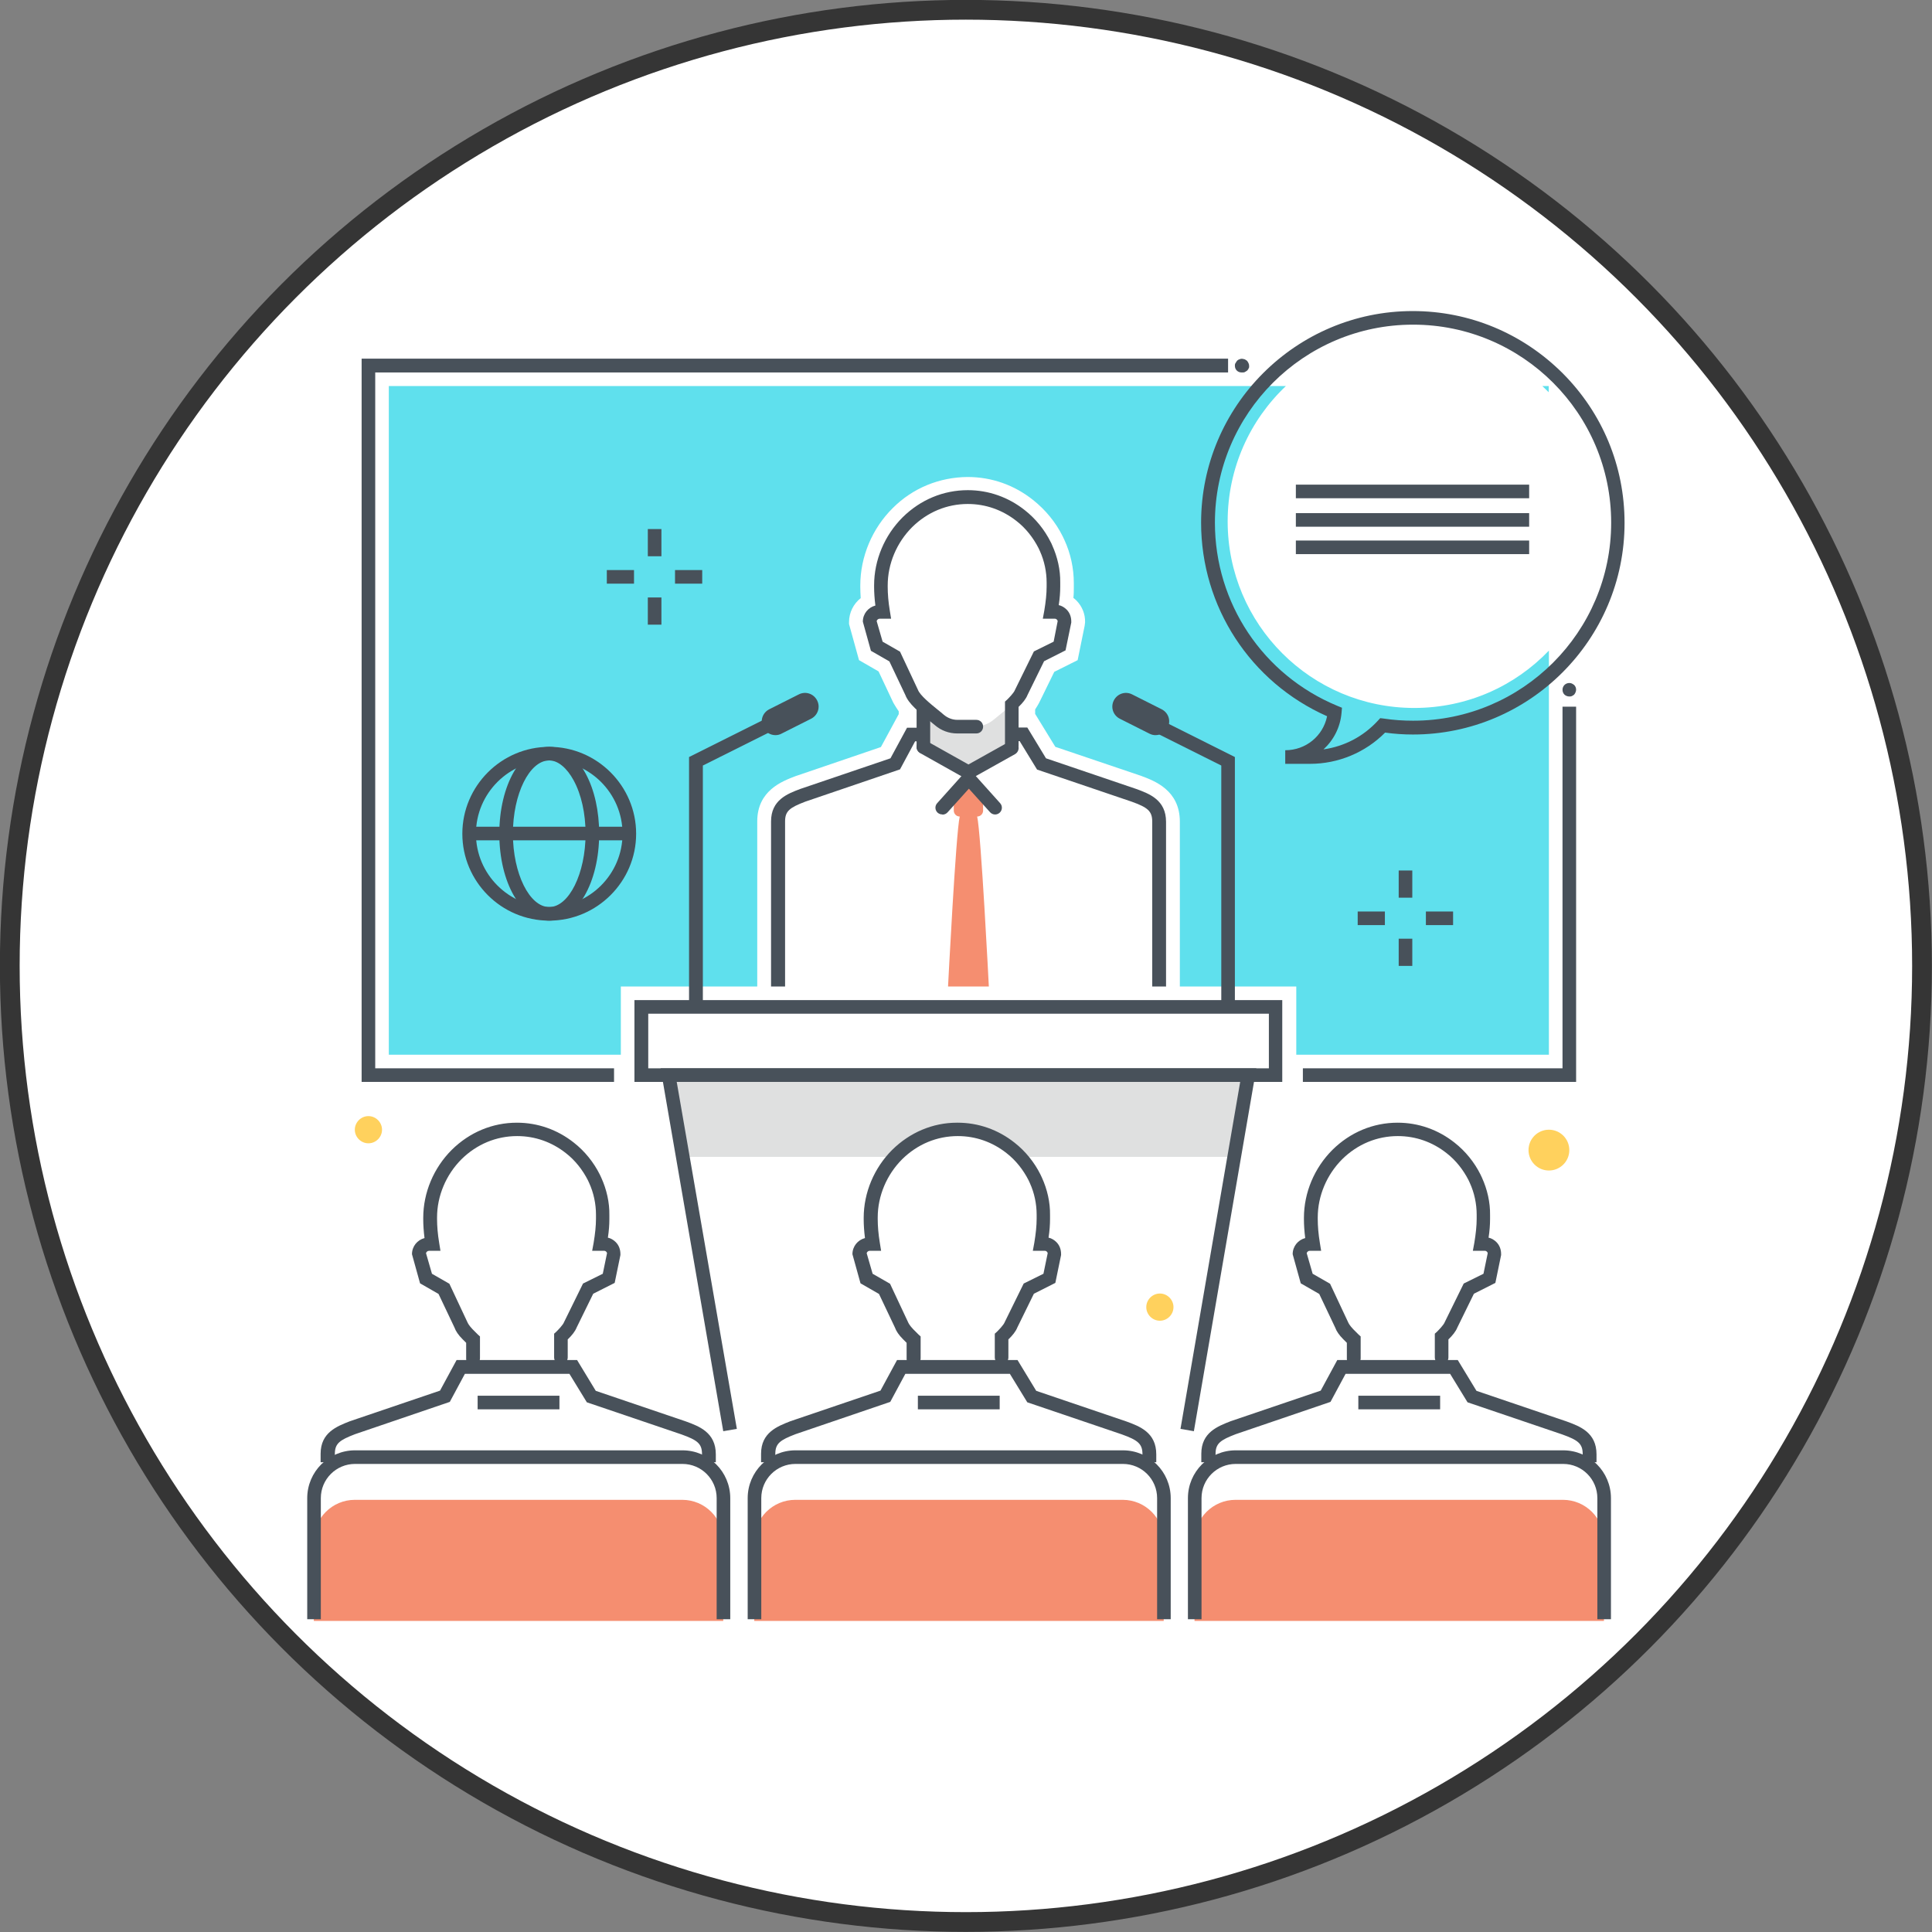 <?xml version="1.0" encoding="UTF-8"?><svg id="Layer_2" xmlns="http://www.w3.org/2000/svg" viewBox="0 0 90.93 90.93"><rect x="0" y="0" width="90.93" height="90.93" fill="#808080" stroke="none"/><g id="Layer_1-2"><g><circle cx="45.46" cy="45.46" r="45" style="fill:#fff; stroke:#353535; stroke-miterlimit:10; stroke-width:.93px;"/><g><path d="M66.56,33.32c-4.85,0-8.78-3.93-8.78-8.78,0-2.51,1.05-4.77,2.74-6.37H18.3v31.47h10.92v-3.21h6.42v-7.77c0-1.45,1.17-1.89,1.8-2.13l4.02-1.37,.84-1.55v-.13s-.24-.35-.3-.5l-.65-1.38-.92-.53-.47-1.7v-.09c0-.45,.21-.86,.55-1.13-.01-.18-.02-.35-.02-.52v-.07c0-1.36,.56-2.69,1.53-3.65,.94-.94,2.19-1.45,3.52-1.46,1.14,0,2.2,.38,3.08,1.08,.58,.46,1.07,1.05,1.4,1.72,.03,.06,.06,.12,.08,.17,.29,.63,.44,1.33,.44,2.03v.18c0,.16,0,.33-.02,.51,.05,.04,.1,.08,.15,.13,.27,.28,.41,.64,.4,1.02l-.02,.16-.33,1.62-1.1,.55-.67,1.37c-.06,.14-.23,.4-.23,.4v.21l.95,1.55,4.02,1.36c.65,.24,1.84,.68,1.84,2.16v7.76h5.48v3.21h11.89V30.62c-1.6,1.67-3.84,2.7-6.34,2.7" style="fill:#5fe0ed;"/><path d="M31.47,50.6l.64,3.85h10.12c.09-.1,.2-.18,.33-.25,.23-.34,.6-.58,1.11-.62,.23-.15,.52-.25,.87-.25,.03,0,.06,0,.09,0,.18-.08,.39-.12,.63-.12,.2,0,.37,.03,.53,.08,.44,0,.78,.15,1.03,.38,.33,.09,.59,.27,.77,.51,.14,.08,.26,.17,.36,.27h10.16l.63-3.84H31.47Z" style="fill:#dfe0e0;"/><polygon points="74.18 50.92 61.32 50.92 61.32 50.28 73.54 50.28 73.54 33.26 74.18 33.26 74.18 50.92" style="fill:#48515a;"/><polygon points="28.9 50.92 17.02 50.92 17.02 16.88 57.8 16.88 57.8 17.53 17.66 17.53 17.66 50.28 28.9 50.28 28.9 50.92" style="fill:#48515a;"/><path d="M60.36,50.92H29.86v-3.85h30.49v3.85Zm-29.85-.64h29.21v-2.57H30.51v2.57Z" style="fill:#48515a;"/><polygon points="34.04 67.36 31.09 50.28 59.13 50.28 56.19 67.36 55.56 67.25 58.37 50.92 31.85 50.92 34.68 67.25 34.04 67.36" style="fill:#48515a;"/><path d="M46.54,46.43s-.37-7.27-.55-8c.15,0,.28-.12,.28-.28v-.69l-.7-.83-.68,.83v.69c0,.15,.12,.28,.28,.28-.18,.74-.55,8-.55,8h1.93Z" style="fill:#f58e70;"/><path d="M43.46,34.56v.6l2.09,1.17,2.07-1.14,.02-1.1v-.93c.08-.08,.16-.16,.23-.25-.02,.02-.05,.04-.07,.07-.29,.31-.73,.64-1.03,.89-.24,.2-.53,.31-.84,.32h-.9c-.31,0-.61-.11-.84-.32-.28-.24-.7-.55-.99-.85,0,0-.02-.02-.03-.03,.09,.09,.19,.19,.29,.28h0v1.27h0Z" style="fill:#dfe0e0;"/><path d="M43.46,35.47c-.18,0-.32-.14-.32-.32v-1.86c0-.18,.14-.32,.32-.32s.32,.14,.32,.32v1.86c0,.18-.14,.32-.32,.32" style="fill:#48515a;"/><path d="M47.62,35.43c-.18,0-.32-.14-.32-.32v-2.09l.1-.09c.08-.08,.32-.32,.37-.46l.89-1.81,.93-.46,.19-.97s-.02-.06-.04-.07c-.01-.01-.04-.04-.09-.04h-.57l.07-.38c.07-.42,.11-.8,.11-1.13v-.19c0-.51-.11-1.03-.32-1.49-.02-.05-.04-.09-.06-.13-.25-.49-.6-.94-1.04-1.28-.66-.52-1.45-.8-2.29-.8-.98,0-1.9,.38-2.62,1.09-.73,.73-1.15,1.73-1.15,2.74v.07c0,.33,.03,.71,.1,1.13l.06,.37h-.54c-.07,0-.12,.05-.14,.11l.28,.97,.82,.47,.84,1.79c.1,.27,.6,.67,.93,.94,.1,.08,.2,.16,.29,.24,.18,.15,.4,.24,.64,.24h.89c.18,0,.32,.14,.32,.32s-.14,.32-.32,.32h-.9c-.39,0-.76-.14-1.05-.39-.08-.07-.18-.15-.28-.23-.45-.37-.96-.78-1.11-1.19l-.75-1.58-.87-.5-.38-1.37c0-.37,.25-.67,.59-.76-.04-.32-.06-.62-.06-.88v-.07c0-1.19,.49-2.35,1.34-3.2,.84-.83,1.92-1.28,3.07-1.28,.98,0,1.91,.33,2.68,.94,.51,.4,.93,.92,1.22,1.5,.03,.05,.05,.1,.07,.15,.25,.55,.39,1.16,.38,1.76v.18c0,.27-.02,.56-.07,.88,.14,.03,.27,.11,.37,.21,.15,.15,.22,.35,.22,.56v.05l-.27,1.31-1.01,.51-.78,1.59c-.07,.18-.23,.38-.42,.56v1.82c0,.18-.14,.32-.32,.32" style="fill:#48515a;"/><path d="M36.93,46.43h-.64v-7.77c0-1.01,.77-1.3,1.38-1.53l4.24-1.44,.78-1.44h.71v.64h-.33l-.71,1.32-4.46,1.52c-.73,.28-.95,.44-.95,.93v7.77Z" style="fill:#48515a;"/><path d="M45.58,36.72l-2.28-1.28c-.15-.09-.21-.28-.12-.44,.09-.15,.28-.21,.44-.12l1.96,1.1,1.88-1.05c.16-.09,.35-.03,.44,.12s.03,.35-.12,.44l-2.2,1.23Z" style="fill:#48515a;"/><path d="M54.87,46.43h-.64v-7.76c0-.5-.22-.67-.97-.94l-4.45-1.51-.82-1.34h-.34v-.64h.7l.88,1.45,4.24,1.44c.63,.23,1.41,.52,1.41,1.55v7.76Z" style="fill:#48515a;"/><path d="M44.34,38.33c-.08,0-.15-.03-.21-.08-.13-.12-.14-.32-.02-.45l1.48-1.65,1.48,1.65c.12,.13,.11,.33-.02,.45-.13,.12-.33,.11-.45-.02l-1-1.11-1,1.11c-.06,.07-.15,.11-.24,.11" style="fill:#48515a;"/><polygon points="33.08 47.39 32.43 47.39 32.43 35.63 37.75 32.97 38.04 33.55 33.08 36.03 33.08 47.39" style="fill:#48515a;"/><path d="M36.5,34.6c-.24,0-.46-.13-.58-.36-.16-.32-.03-.7,.29-.86l1.39-.7c.32-.16,.7-.03,.86,.29,.16,.32,.03,.7-.29,.86l-1.39,.7c-.09,.05-.19,.07-.29,.07" style="fill:#48515a;"/><polygon points="58.12 47.39 57.48 47.39 57.48 36.03 52.52 33.55 52.81 32.97 58.12 35.63 58.12 47.39" style="fill:#48515a;"/><path d="M54.39,34.6c-.1,0-.19-.02-.29-.07l-1.39-.7c-.32-.16-.45-.54-.29-.86,.16-.32,.54-.45,.86-.29l1.39,.7c.32,.16,.45,.54,.29,.86-.11,.23-.34,.36-.58,.36" style="fill:#48515a;"/><path d="M73.56,70.59h-15.41c-1.06,0-1.93,.86-1.93,1.93v3.77h19.27v-3.77c0-1.06-.86-1.93-1.93-1.93" style="fill:#f58e70;"/><path d="M63.71,64.28c-.18,0-.32-.14-.32-.32v-.76c-.06-.06-.13-.13-.17-.17-.2-.2-.32-.38-.38-.55l-.75-1.58-.87-.5-.38-1.37c0-.37,.25-.67,.59-.76-.04-.32-.06-.62-.06-.88v-.07c0-1.19,.49-2.35,1.34-3.2,.84-.83,1.92-1.28,3.07-1.28,.98,0,1.91,.33,2.68,.94,.51,.4,.93,.92,1.22,1.5,.02,.05,.05,.1,.07,.15,.25,.55,.39,1.16,.38,1.76v.18c0,.27-.02,.56-.07,.88,.14,.03,.27,.11,.37,.21,.15,.15,.22,.35,.22,.56v.05l-.27,1.31-1.01,.51-.78,1.59c-.07,.18-.23,.38-.42,.56v.85c0,.18-.14,.32-.32,.32s-.32-.14-.32-.32v-1.12l.1-.09c.08-.08,.32-.32,.37-.46l.89-1.81,.93-.46,.2-.97s-.02-.06-.04-.07c-.01-.01-.04-.04-.09-.04h-.57l.07-.38c.07-.42,.11-.8,.11-1.13v-.19c0-.51-.11-1.03-.32-1.49-.02-.05-.04-.09-.06-.13-.25-.49-.6-.94-1.04-1.28-.66-.52-1.45-.8-2.29-.8-.98,0-1.9,.38-2.62,1.09-.73,.73-1.15,1.73-1.15,2.74v.07c0,.33,.03,.71,.1,1.13l.06,.37h-.54c-.07,0-.12,.05-.14,.11l.28,.97,.82,.47,.84,1.79c.03,.07,.08,.17,.25,.35,.07,.07,.25,.25,.25,.25l.1,.09v1.03c0,.18-.14,.32-.32,.32" style="fill:#48515a;"/><path d="M57.18,68.82h-.64v-.4c0-1,.77-1.29,1.38-1.53l4.24-1.44,.78-1.44h5.67l.88,1.45,4.24,1.44c.63,.23,1.41,.52,1.41,1.55v.37h-.65v-.38c0-.5-.22-.66-.97-.93l-4.45-1.51-.82-1.34h-4.92l-.71,1.32-4.46,1.52c-.73,.28-.95,.44-.95,.93v.39Z" style="fill:#48515a;"/><rect x="63.93" y="65.69" width="3.85" height=".64" style="fill:#48515a;"/><path d="M75.82,76.21h-.64v-5.7c0-.89-.72-1.61-1.61-1.61h-15.41c-.89,0-1.61,.72-1.61,1.61v5.7h-.64v-5.7c0-1.24,1.01-2.25,2.25-2.25h15.41c1.24,0,2.25,1.01,2.25,2.25v5.7Z" style="fill:#48515a;"/><path d="M52.84,70.59h-15.41c-1.06,0-1.93,.86-1.93,1.93v3.77h19.27v-3.77c0-1.06-.86-1.93-1.93-1.93" style="fill:#f58e70;"/><path d="M42.99,64.28c-.18,0-.32-.14-.32-.32v-.76c-.06-.06-.13-.13-.17-.17-.2-.2-.32-.38-.38-.55l-.75-1.58-.87-.5-.38-1.37c0-.37,.25-.67,.59-.76-.04-.32-.06-.62-.06-.88v-.07c0-1.19,.49-2.35,1.34-3.2,.83-.82,1.91-1.28,3.05-1.28h.03c.98,0,1.91,.33,2.68,.94,.51,.4,.93,.92,1.22,1.5,.02,.05,.05,.1,.07,.15,.25,.55,.39,1.16,.38,1.76v.18c0,.27-.02,.56-.07,.88,.14,.03,.27,.11,.37,.21,.15,.15,.22,.35,.22,.56v.05l-.27,1.31-1.01,.51-.78,1.59c-.07,.18-.23,.38-.42,.56v.85c0,.18-.14,.32-.32,.32s-.32-.14-.32-.32v-1.12l.1-.09c.08-.08,.32-.32,.37-.46l.89-1.81,.93-.46,.2-.97s-.02-.06-.04-.07c-.01-.01-.04-.04-.09-.04h-.57l.07-.38c.07-.42,.11-.8,.11-1.13v-.19c0-.51-.11-1.03-.32-1.49-.02-.05-.04-.09-.06-.13-.25-.49-.6-.94-1.04-1.28-.66-.52-1.45-.8-2.29-.8-.98,0-1.9,.38-2.62,1.09-.73,.73-1.15,1.73-1.15,2.74v.07c0,.33,.03,.71,.1,1.13l.06,.37h-.54c-.07,0-.12,.05-.14,.11l.28,.97,.82,.47,.84,1.79c.03,.07,.08,.17,.25,.35,.07,.07,.25,.25,.25,.25l.1,.09v1.03c0,.18-.14,.32-.32,.32" style="fill:#48515a;"/><path d="M36.46,68.82h-.64v-.4c0-1,.77-1.29,1.38-1.53l4.24-1.44,.78-1.44h5.67l.88,1.45,4.24,1.44c.63,.23,1.41,.52,1.41,1.55v.37h-.65v-.38c0-.49-.22-.66-.97-.93l-4.45-1.51-.82-1.34h-4.92l-.71,1.32-4.46,1.52c-.73,.28-.95,.44-.95,.93v.39Z" style="fill:#48515a;"/><rect x="43.2" y="65.69" width="3.85" height=".64" style="fill:#48515a;"/><path d="M55.1,76.21h-.64v-5.7c0-.89-.72-1.61-1.61-1.61h-15.41c-.89,0-1.61,.72-1.61,1.61v5.7h-.64v-5.7c0-1.24,1.01-2.25,2.25-2.25h15.41c1.24,0,2.25,1.01,2.25,2.25v5.7Z" style="fill:#48515a;"/><path d="M32.11,70.59h-15.41c-1.06,0-1.93,.86-1.93,1.93v3.77h19.27v-3.77c0-1.06-.86-1.93-1.93-1.93" style="fill:#f58e70;"/><path d="M22.26,64.28c-.18,0-.32-.14-.32-.32v-.76c-.06-.06-.13-.13-.17-.17-.2-.2-.32-.38-.38-.55l-.75-1.58-.87-.5-.38-1.37c0-.37,.25-.67,.59-.76-.04-.32-.06-.62-.06-.88v-.07c0-1.19,.49-2.35,1.34-3.2,.84-.83,1.92-1.28,3.07-1.28,.98,0,1.91,.33,2.68,.94,.51,.4,.93,.92,1.22,1.5,.02,.05,.05,.1,.07,.15,.25,.55,.39,1.16,.38,1.76v.18c0,.27-.02,.56-.07,.88,.14,.03,.27,.11,.37,.21,.15,.15,.22,.35,.22,.56v.05l-.27,1.31-1.01,.51-.78,1.59c-.07,.18-.23,.38-.42,.56v.85c0,.18-.14,.32-.32,.32s-.32-.14-.32-.32v-1.12l.1-.09c.08-.08,.32-.32,.37-.46l.89-1.81,.93-.46,.2-.97s-.02-.06-.04-.07c-.01-.01-.04-.04-.09-.04h-.57l.07-.38c.07-.42,.11-.8,.11-1.13v-.19c0-.51-.11-1.03-.32-1.49-.02-.05-.04-.09-.06-.13-.25-.49-.6-.94-1.04-1.28-.66-.52-1.45-.8-2.29-.8-.98,0-1.9,.38-2.62,1.09-.73,.73-1.15,1.73-1.15,2.74v.07c0,.33,.03,.71,.1,1.13l.06,.37h-.54c-.07,0-.12,.05-.14,.11l.28,.97,.82,.47,.84,1.79c.03,.07,.08,.17,.25,.35,.07,.07,.25,.25,.25,.25l.1,.09v1.03c0,.18-.14,.32-.32,.32" style="fill:#48515a;"/><path d="M15.73,68.82h-.64v-.4c0-1,.77-1.29,1.38-1.53l4.24-1.44,.78-1.44h5.67l.88,1.45,4.24,1.44c.63,.23,1.41,.52,1.41,1.55v.37h-.65v-.38c0-.5-.22-.66-.97-.93l-4.45-1.51-.82-1.34h-4.92l-.71,1.32-4.46,1.52c-.73,.28-.95,.44-.95,.93v.39Z" style="fill:#48515a;"/><rect x="22.48" y="65.69" width="3.85" height=".64" style="fill:#48515a;"/><path d="M34.37,76.21h-.64v-5.7c0-.89-.72-1.61-1.61-1.61h-15.41c-.89,0-1.61,.72-1.61,1.61v5.7h-.64v-5.7c0-1.24,1.01-2.25,2.25-2.25h15.41c1.24,0,2.25,1.01,2.25,2.25v5.7Z" style="fill:#48515a;"/><path d="M72.89,18.46v-.29h-.3c.1,.1,.2,.19,.3,.29" style="fill:#5fe0ed;"/><path d="M61.66,35.95h-1.17v-.64c.97,0,1.78-.67,1.97-1.6-3.61-1.6-5.93-5.15-5.93-9.11,0-5.49,4.47-9.96,9.96-9.96,2.66,0,5.16,1.04,7.05,2.92,1.88,1.88,2.92,4.38,2.92,7.05,0,5.49-4.47,9.96-9.96,9.96-.44,0-.88-.03-1.31-.09-.93,.94-2.21,1.47-3.53,1.47m4.84-20.67c-5.14,0-9.32,4.18-9.32,9.32,0,3.79,2.26,7.17,5.76,8.62l.22,.09-.02,.24c-.06,.69-.38,1.29-.85,1.72,.98-.14,1.87-.6,2.56-1.35l.11-.12,.17,.02c.46,.07,.92,.1,1.38,.1,5.14,0,9.32-4.18,9.32-9.32,0-5.14-4.18-9.32-9.32-9.32" style="fill:#48515a;"/><rect x="60.99" y="22.81" width="10.98" height=".64" style="fill:#48515a;"/><rect x="60.99" y="24.15" width="10.98" height=".64" style="fill:#48515a;"/><rect x="60.99" y="25.44" width="10.98" height=".64" style="fill:#48515a;"/><path d="M25.85,43.33c-2.26,0-4.09-1.84-4.09-4.09s1.84-4.09,4.09-4.09,4.09,1.84,4.09,4.09-1.84,4.09-4.09,4.09m0-7.54c-1.9,0-3.45,1.55-3.45,3.45s1.55,3.45,3.45,3.45,3.45-1.55,3.45-3.45-1.55-3.45-3.45-3.45" style="fill:#475059;"/><path d="M25.85,43.33c-1.32,0-2.35-1.8-2.35-4.09s1.03-4.09,2.35-4.09c.67,0,1.28,.45,1.72,1.27,.41,.76,.63,1.76,.63,2.82,0,2.29-1.03,4.09-2.35,4.09m0-7.54c-.93,0-1.71,1.58-1.71,3.45s.78,3.45,1.71,3.45,1.71-1.58,1.71-3.45c0-.95-.2-1.85-.56-2.51-.32-.59-.74-.94-1.15-.94" style="fill:#475059;"/><rect x="22.08" y="38.91" width="7.54" height=".64" style="fill:#475059;"/><rect x="30.49" y="24.9" width=".64" height="1.28" style="fill:#48515a;"/><rect x="30.49" y="28.12" width=".64" height="1.28" style="fill:#48515a;"/><rect x="31.77" y="26.83" width="1.28" height=".64" style="fill:#48515a;"/><rect x="28.56" y="26.83" width="1.28" height=".64" style="fill:#48515a;"/><rect x="65.83" y="40.97" width=".64" height="1.28" style="fill:#48515a;"/><rect x="65.83" y="44.18" width=".64" height="1.28" style="fill:#48515a;"/><rect x="67.11" y="42.9" width="1.28" height=".64" style="fill:#48515a;"/><rect x="63.9" y="42.9" width="1.28" height=".64" style="fill:#48515a;"/><path d="M73.86,54.13c0,.53-.43,.96-.96,.96s-.96-.43-.96-.96,.43-.96,.96-.96,.96,.43,.96,.96" style="fill:#ffd15d;"/><path d="M17.98,53.17c0,.35-.29,.64-.64,.64s-.64-.29-.64-.64,.29-.64,.64-.64,.64,.29,.64,.64" style="fill:#ffd15d;"/><path d="M55.23,61.52c0,.35-.29,.64-.64,.64s-.64-.29-.64-.64,.29-.64,.64-.64,.64,.29,.64,.64" style="fill:#ffd15d;"/><path d="M58.44,17.53c-.09,0-.17-.03-.23-.09-.06-.06-.09-.14-.09-.23,0-.04,0-.08,.03-.12s.04-.07,.07-.11l.05-.04s.04-.02,.06-.03c.02,0,.04-.01,.06-.02,.06-.01,.13,0,.19,.02,.04,.02,.07,.04,.11,.07,.03,.03,.05,.07,.07,.11s.03,.08,.03,.12c0,.02,0,.04,0,.06,0,.02,0,.04-.02,.06,0,.02-.02,.04-.03,.06l-.04,.05s-.07,.05-.11,.07-.08,.02-.12,.02" style="fill:#48515a;"/><path d="M73.86,32.78c-.08,0-.17-.03-.23-.09-.06-.06-.09-.14-.09-.23s.04-.17,.09-.22c.09-.09,.23-.12,.35-.07,.04,.02,.07,.04,.11,.07,.06,.06,.09,.14,.09,.22s-.04,.17-.09,.23c-.03,.03-.07,.05-.11,.07s-.08,.02-.12,.02" style="fill:#48515a;"/></g></g></g></svg>
